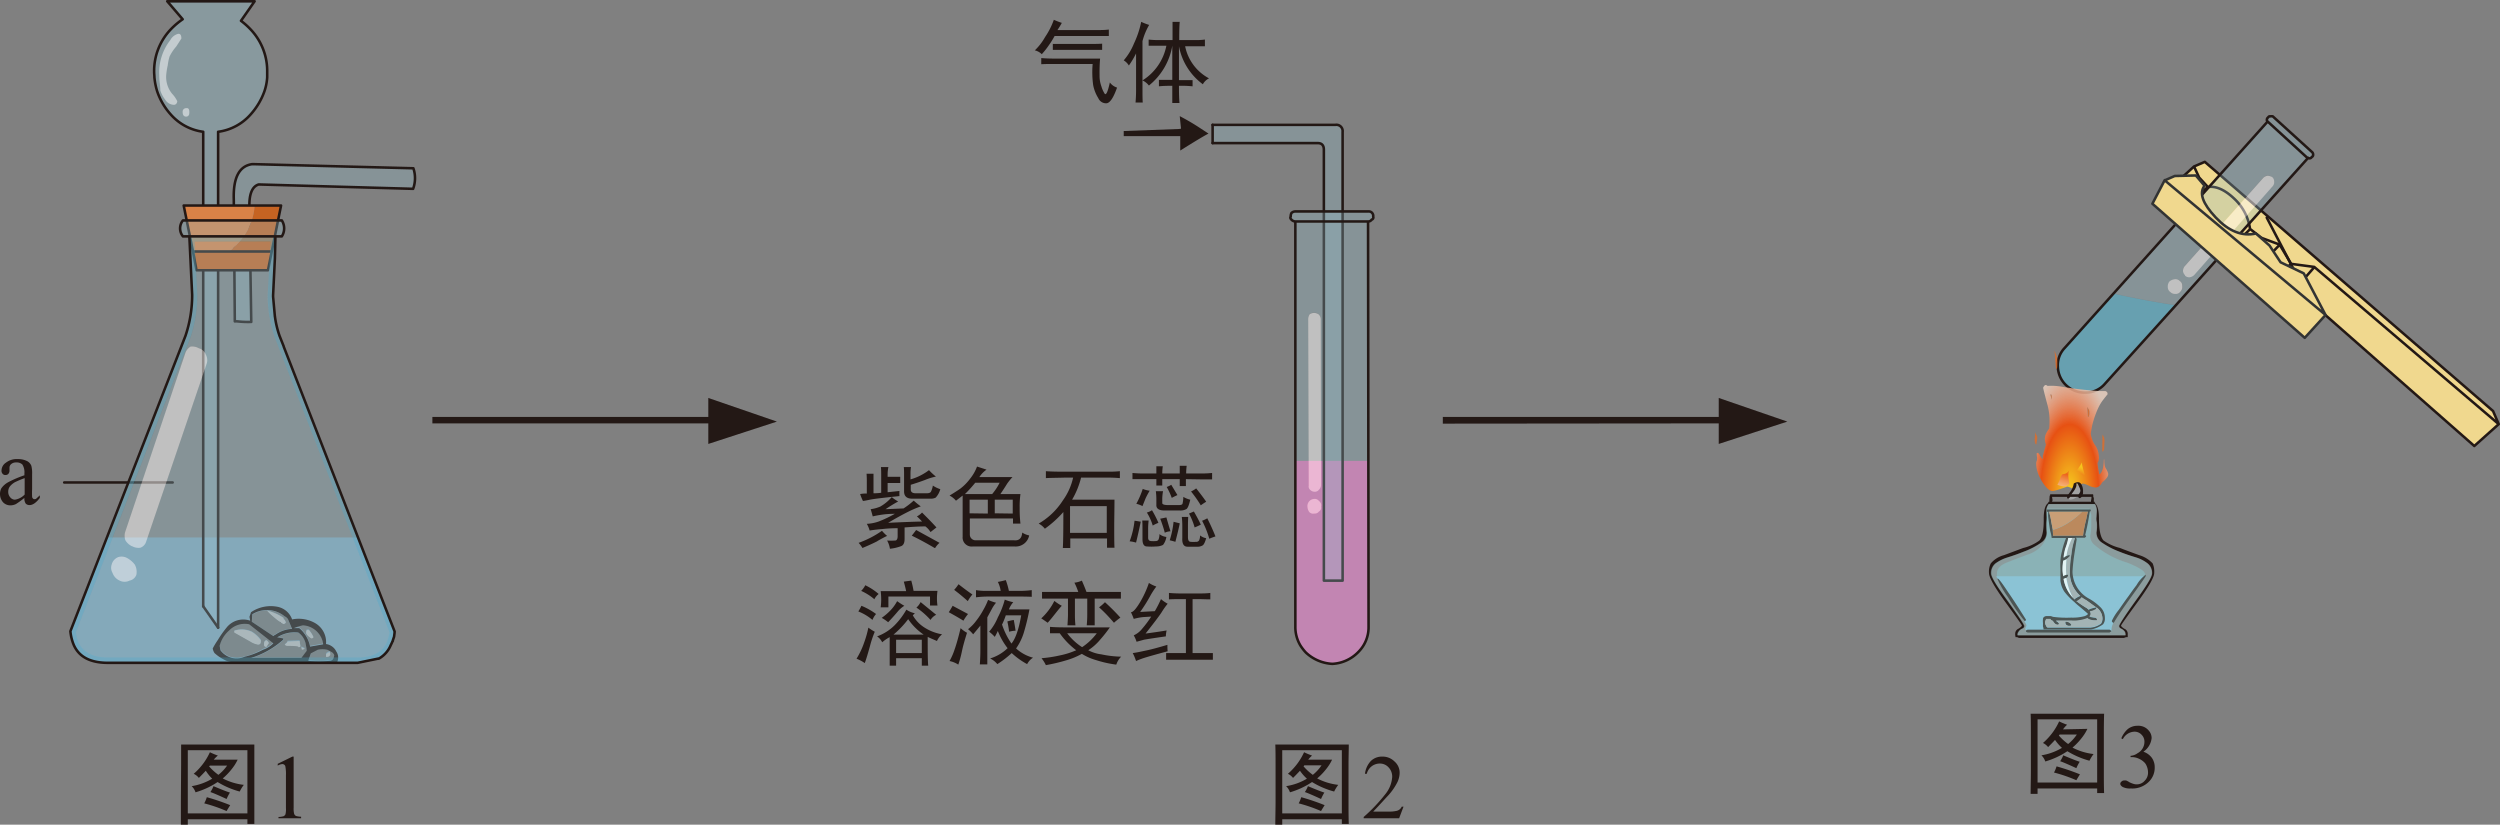 <svg xmlns="http://www.w3.org/2000/svg" xmlns:xlink="http://www.w3.org/1999/xlink" viewBox="0 0 486.55 160.5"><rect x="0" y="0" width="486.55" height="160.5" fill="#808080" stroke="none"/><defs><style>.cls-1{fill:#ed6a1d;fill-opacity:0.72;}.cls-1,.cls-10,.cls-11,.cls-12,.cls-13,.cls-14,.cls-15,.cls-16,.cls-17,.cls-18,.cls-19,.cls-2,.cls-20,.cls-21,.cls-22,.cls-23,.cls-24,.cls-25,.cls-26,.cls-3,.cls-4,.cls-6,.cls-7,.cls-9{fill-rule:evenodd;}.cls-2{fill:url(#radial-gradient);}.cls-3{fill:url(#linear-gradient);}.cls-4{fill:#231815;}.cls-24,.cls-26,.cls-5,.cls-8,.cls-9{fill:none;stroke-linecap:round;stroke-linejoin:round;stroke-width:0.5px;}.cls-24,.cls-5,.cls-8,.cls-9{stroke:#231815;}.cls-6{fill:#d66ca6;}.cls-21,.cls-7{fill:#93becc;}.cls-7{fill-opacity:0.3;}.cls-24,.cls-8{stroke-opacity:0.99;}.cls-10,.cls-18{fill:#fff;}.cls-10,.cls-12,.cls-20,.cls-25{fill-opacity:0.5;}.cls-11{fill:#f0d88e;}.cls-12{fill:#4ec0e0;}.cls-13{fill:#a2a2a2;}.cls-14{fill:#7ccad3;fill-opacity:0.43;}.cls-15{fill:#7fb9d2;}.cls-16{fill:#c66322;}.cls-17{fill:#d98247;}.cls-19{fill:#a2d7dd;fill-opacity:0.32;}.cls-20{fill:#7dbee4;}.cls-21{fill-opacity:0.4;}.cls-22{fill:#747474;}.cls-23{fill:#b4b4b4;}.cls-25{fill:#66b4ce;}.cls-26{stroke:#323333;}</style><radialGradient id="radial-gradient" cx="28.31" cy="67.7" r="41.32" gradientTransform="translate(0 -26.97) scale(1 1.4)" gradientUnits="userSpaceOnUse"><stop offset="0.06" stop-color="#f5c51d"/><stop offset="0.57" stop-color="#e75113"/><stop offset="1" stop-color="#fbdecc" stop-opacity="0.72"/></radialGradient><linearGradient id="linear-gradient" x1="31.13" y1="51.28" x2="28.02" y2="68.8" gradientUnits="userSpaceOnUse"><stop offset="0.15" stop-color="#f5c51d"/><stop offset="0.46" stop-color="#ec651a"/><stop offset="1" stop-color="#fbdecc" stop-opacity="0.72"/></linearGradient><symbol id="重复项目文件夹_iuuyretew3453_副本_FLM_FRAME_0" data-name="重复项目文件夹/iuuyretew3453 副本 FLM_FRAME_0" viewBox="0 0 59.61 66.55"><g id="图层_2-3" data-name="图层 2"><path class="cls-1" d="M17,7.2Q16.35.81,15.91.05L16,0a16.79,16.79,0,0,1,1.87,2.75,7.58,7.58,0,0,1,.5,3.1c0,1.63-.2,2.6-.6,2.9a2.82,2.82,0,0,1-.67-1A2.35,2.35,0,0,1,17,7.2Zm-4.3,13.68v-.2l.9.12a6.17,6.17,0,0,1,.25,1.8,2.36,2.36,0,0,1-.07.55C13.45,22.44,13.09,21.69,12.71,20.88Zm31.1,7a1.91,1.91,0,0,1,.5,1.5,2.38,2.38,0,0,1-.8,2h-.35q-.36-3.09-.6-4.8C42.87,26.93,43.29,27.34,43.81,27.85ZM55.46,40.2a3.46,3.46,0,0,1,1.1,2.55c0,.33-.11,1.85-.35,4.55h-.5c-.16,0-.25.18-.25.55-.4,0-.63-.15-.7-.35a18.08,18.08,0,0,1,0-1.9l.15-4.85a8.21,8.21,0,0,0,0-1ZM0,41.85c.22-1.56.34-2.68.38-3.37a3.79,3.79,0,0,0,1,1.47,1.93,1.93,0,0,1,.7,1.45s-.25,1.05-.75,3.05C.36,44.35-.09,43.48,0,41.85Z"/><path class="cls-2" d="M12.71,20.88c.38.81.74,1.56,1.08,2.27a2.36,2.36,0,0,0,.07-.55,6.17,6.17,0,0,0-.25-1.8l-.9-.12a.17.17,0,0,0-.1,0A1.6,1.6,0,0,1,12.71,20.88Zm-2.35-4.23.08,0a82.12,82.12,0,0,1,12.82.52q17.28,1.57,29.68,1.93l4,0a2.75,2.75,0,0,1,2,.8,1.63,1.63,0,0,1,.1.75c-.9.63-1.9,1.37-3,2.2A23.34,23.34,0,0,0,51,27.75a38.47,38.47,0,0,0-4.2,7.1,33.15,33.15,0,0,0-1.37,4.55A10.65,10.65,0,0,0,49,44.8a7.84,7.84,0,0,1,3.05,6.45,3.73,3.73,0,0,1-1.15,2,32.1,32.1,0,0,0,1.5,5.4q3.36-1.16,3.6-7a.57.57,0,0,0,.4-.2c0,2.13.37,3.53,1.1,4.2q2.1,1.95,2.1,3c0,1-1.63,2.23-4.9,3.8a7.43,7.43,0,0,1-5.05,2.45,24.48,24.48,0,0,1-5.95-.95A25,25,0,0,0,39.06,63a4.34,4.34,0,0,0-3,1.45c-1,.93-1.65,1.4-2,1.4a8.31,8.31,0,0,0-1.9-.4l-.65.15-.47,0a19,19,0,0,0-4.63-1.15q-9.9,2.1-12.1,2.1-3.49,0-8.2-4.35Q1.16,57.6,1.16,53.4a1.75,1.75,0,0,1,.4-1.1,2.47,2.47,0,0,0,.35-1.45,14.62,14.62,0,0,1-.35-2.25,3.77,3.77,0,0,0,1-.2c.3,0,1,.5,2,1.5a5.5,5.5,0,0,0,2.15,1.48A4.28,4.28,0,0,1,6.51,50c0-.13.85-2,2.53-5.48,0-.05,0-.11-.08-.17a7.47,7.47,0,0,1-.8-2.4q0-2.43,3.53-5A19.71,19.71,0,0,0,12,33.45a17.55,17.55,0,0,0-1.45-7.25q-3.2-7-3.75-8.65a3.31,3.31,0,0,1,1.7-1.3A3.25,3.25,0,0,1,10.36,16.65Zm33.45,11.2c-.52-.51-.94-.92-1.25-1.25q.24,1.71.6,4.8h.35a2.38,2.38,0,0,0,.8-2A1.91,1.91,0,0,0,43.81,27.85Z"/></g><g id="图层_3" data-name="图层 3"><path class="cls-3" d="M39.11,59.1a4.48,4.48,0,0,1-1.85-1A7.1,7.1,0,0,0,35,56.9h-.9c-.13-.07.17-.33.9-.8,1.77-1.47,2.74-2.47,2.9-3h.2a31.68,31.68,0,0,0,2.35,5.5A2.13,2.13,0,0,1,39.11,59.1ZM28,56.7a5.2,5.2,0,0,0-.78,2.4,12.07,12.07,0,0,0,.9,3.9c0,.13-.48.4-1.45.8a6.73,6.73,0,0,1-1.8.55,25,25,0,0,1-6.5-.8,14,14,0,0,0,2.35-3.15c.74-1.2,1.52-1.83,2.35-1.9a7.66,7.66,0,0,0,4.85-1.85Z"/></g></symbol></defs><title>资源 5</title><g id="图层_2" data-name="图层 2"><g id="图层_2-2" data-name="图层 2"><path class="cls-4" d="M232.5,7.8a13.35,13.35,0,0,0,2-.1V9c-.4,0-1.07,0-2,0h-1.85a9.11,9.11,0,0,0,4.65,6.25,2.73,2.73,0,0,0-1.2,1.15A11.9,11.9,0,0,1,229.45,9V15.6c1.33,0,2.22,0,2.65,0V16.8a21.14,21.14,0,0,0-2.65-.1c0,1,0,2.15.1,3.35h-1.4c0-1.27,0-2.38,0-3.35-.83,0-1.7,0-2.6.1V15.55c.9,0,1.77,0,2.6,0V8.9a12.61,12.61,0,0,1-4.55,7.75,3.33,3.33,0,0,0-1.25-1A10.3,10.3,0,0,0,227,8.9H225.5c-.73,0-1.38,0-1.95,0V7.7a16.23,16.23,0,0,0,1.95.1h2.7c0-1.67,0-2.85,0-3.55h1.4c-.07.63-.1,1.82-.1,3.55Zm-1.7,85.45c0,.3,0,.75,0,1.35H229.6V93.25h-3.4V94.5h-1.15c0-.37,0-.78,0-1.25h-2.55c-.67,0-1.37,0-2.1,0V92.05c.73.07,1.43.1,2.1.1h2.55c0-.33,0-.8,0-1.4h1.25a10.8,10.8,0,0,0-.1,1.4h3.4c0-.4,0-.9,0-1.5h1.35a13.2,13.2,0,0,0-.1,1.5h3a20.52,20.52,0,0,0,2.05-.1V93.3c-.7,0-1.38,0-2.05,0Zm2.9,5.1a24.12,24.12,0,0,0-1.9-2.7,5.2,5.2,0,0,0,1-.6c.9,1.13,1.55,2,1.95,2.6A9.56,9.56,0,0,0,233.7,98.35Zm-2.85.75a2.39,2.39,0,0,1-1.25.25h-3c-1,0-1.55-.35-1.55-1V97.05a12.86,12.86,0,0,0-.1-1.45h1.4a9.16,9.16,0,0,0-.15,1.4v.9c0,.27.4.4,1.2.4h2q.7,0,.75-.3a6.35,6.35,0,0,0,.15-1.3,4.64,4.64,0,0,0,1.35.55C231.4,98.35,231.12,99,230.85,99.1Zm1.5.45q.79,1.35,1.35,2.55a11.12,11.12,0,0,1-1.2.55,12.72,12.72,0,0,0-1.1-2.7Zm-1.15,2.85v2.15c0,.6.18.9.55.9a5.55,5.55,0,0,0,1,0,.64.64,0,0,0,.6-.25,2,2,0,0,0,.2-1,2.77,2.77,0,0,0,1.2.55c-.23.8-.47,1.27-.7,1.4a1.88,1.88,0,0,1-1.1.25H231.1c-.73,0-1.07-.6-1-1.7V102.4a15.51,15.51,0,0,0-.1-1.8h1.25C231.22,101.1,231.2,101.7,231.2,102.4Zm-1.9.85c-.17.7-.35,1.43-.55,2.2-.3-.1-.67-.2-1.1-.3a18.11,18.11,0,0,0,.75-3.6l1.2.3C229.57,102.05,229.47,102.52,229.3,103.25Zm5.65-2.4c.67,1.33,1.2,2.52,1.6,3.55a12.2,12.2,0,0,0-1.2.45,17.91,17.91,0,0,0-1.4-3.5A6.66,6.66,0,0,0,235,100.85ZM270.2,149.3a2.25,2.25,0,0,0-1.65-.7,2.63,2.63,0,0,0-1.55.5,2.69,2.69,0,0,0-1,1.5h-.35a4.39,4.39,0,0,1,1.15-2.5,3.07,3.07,0,0,1,2.2-.85,3.26,3.26,0,0,1,2.4.95,2.88,2.88,0,0,1,1,2.15,4.35,4.35,0,0,1-.4,1.8,11.44,11.44,0,0,1-2.1,2.95c-1.43,1.57-2.32,2.52-2.65,2.85h3.05a5.77,5.77,0,0,0,1.3-.1,1.58,1.58,0,0,0,.7-.25,1.44,1.44,0,0,0,.5-.6h.35l-.85,2.25h-6.9V159a32.61,32.61,0,0,0,4.3-4.55,5.9,5.9,0,0,0,1.25-3.25A2.6,2.6,0,0,0,270.2,149.3Zm-38.1-32.7v10.5h1.45c.8,0,1.63,0,2.5,0v1.3c-.87,0-1.7,0-2.5,0H229.3c-.67,0-1.45,0-2.35,0v-1.3c.9,0,1.72,0,2.45,0h1.4V116.6H230c-.87,0-1.7,0-2.5.05V115.4c.83.07,1.63.1,2.4.1h3.25c.77,0,1.57,0,2.4-.1v1.25c-.83,0-1.63-.05-2.4-.05Zm16.15,32.15c0-1.37,0-2.65-.05-3.85h14.3c0,1.17-.05,2.45-.05,3.85v7.4c0,1.43,0,2.83.05,4.2h-1.35v-.9h-11.6v1.05H248.2c0-1.43.05-2.92.05-4.45Zm6.35-.9h4.65a8.37,8.37,0,0,1-.9,1.5,12.83,12.83,0,0,1-2,2.15,11.75,11.75,0,0,0,4.1,1.25,8.08,8.08,0,0,0-.8,1.3,16.29,16.29,0,0,1-4.3-1.85,15.47,15.47,0,0,1-4.3,2,2.88,2.88,0,0,0-.75-1.2,11.28,11.28,0,0,0,4.05-1.45,8.69,8.69,0,0,1-1.35-1.55c-.43.47-.88.93-1.35,1.4a2.77,2.77,0,0,0-1-.8,12.56,12.56,0,0,0,2-2.2,12.23,12.23,0,0,0,1.15-2,14.19,14.19,0,0,0,1.55.65A5.26,5.26,0,0,0,254.6,147.85Zm-.9,1.3a10.35,10.35,0,0,0,1.8,1.65,8.29,8.29,0,0,0,1.7-1.85h-3.35Zm3.4,6.35q-2.36-1.09-3.15-1.35a5.65,5.65,0,0,0,.6-1.15c1.57.67,2.63,1.08,3.2,1.25A9.09,9.09,0,0,0,257.1,155.5Zm-7.55-9.5v12.3h11.6V146Zm7.55,11.85a29.12,29.12,0,0,0-4.35-1.5,6.44,6.44,0,0,0,.5-1.2,43.85,43.85,0,0,1,4.55,1.55C257.57,157.07,257.33,157.45,257.1,157.85Zm152.35-15.1v7.4c0,1.43,0,2.83.05,4.2h-1.35v-.9h-11.6v1.05H395.2c0-1.43.05-2.92.05-4.45v-7.3c0-1.37,0-2.65-.05-3.85h14.3C409.47,140.07,409.45,141.35,409.45,142.75Zm-3.2-.9a8.37,8.37,0,0,1-.9,1.5,12.83,12.83,0,0,1-2,2.15,11.75,11.75,0,0,0,4.1,1.25,8.08,8.08,0,0,0-.8,1.3,16.29,16.29,0,0,1-4.3-1.85,15.47,15.47,0,0,1-4.3,2,2.88,2.88,0,0,0-.75-1.2,11.28,11.28,0,0,0,4-1.45,8.69,8.69,0,0,1-1.35-1.55c-.43.47-.88.93-1.35,1.4a2.77,2.77,0,0,0-1-.8,12.56,12.56,0,0,0,2-2.2,12.23,12.23,0,0,0,1.15-2,14.19,14.19,0,0,0,1.55.65,5.26,5.26,0,0,0-.8.9Zm-5.55,1.3a10.35,10.35,0,0,0,1.8,1.65,8.29,8.29,0,0,0,1.7-1.85h-3.35Zm-.45,6a43.85,43.85,0,0,1,4.55,1.55c-.23.37-.47.75-.7,1.15a29.12,29.12,0,0,0-4.35-1.5A6.44,6.44,0,0,0,400.25,149.15Zm1.3-2.15c1.57.67,2.63,1.08,3.2,1.25a9.09,9.09,0,0,0-.65,1.25q-2.36-1.09-3.15-1.35A5.65,5.65,0,0,0,401.55,147Zm-5-7v12.3h11.6V140Zm17.55,1.9a3,3,0,0,1,1.95-.65,2.59,2.59,0,0,1,2.15.95,2.17,2.17,0,0,1,.55,1.45,3.65,3.65,0,0,1-1.6,2.65,3.36,3.36,0,0,1,1.65,1.2,3.15,3.15,0,0,1,.55,1.85,3.79,3.79,0,0,1-1,2.65,4.54,4.54,0,0,1-3.65,1.45,3.06,3.06,0,0,1-1.6-.3q-.45-.3-.45-.6a.55.55,0,0,1,.25-.45.62.62,0,0,1,.45-.2,2,2,0,0,1,.45,0,4.11,4.11,0,0,1,.65.35,5,5,0,0,0,.75.3,2,2,0,0,0,.65.1,2,2,0,0,0,1.55-.7,2.19,2.19,0,0,0,.65-1.6,3.16,3.16,0,0,0-.3-1.35,1.88,1.88,0,0,0-.5-.7,3.53,3.53,0,0,0-1-.65,3.16,3.16,0,0,0-1.35-.3h-.25v-.25a2.63,2.63,0,0,0,1.35-.5,2.52,2.52,0,0,0,1.35-2.2,1.88,1.88,0,0,0-.6-1.45,1.83,1.83,0,0,0-1.35-.55,2.61,2.61,0,0,0-2.25,1.45l-.3-.15A4.82,4.82,0,0,1,414.1,141.9ZM205.8,5.85h7.65c.83,0,1.62,0,2.35-.1V7c-.73,0-1.52,0-2.35,0h-8.2A15.67,15.67,0,0,1,204.2,8.7a15.53,15.53,0,0,1-1.45,1.85,2.82,2.82,0,0,0-1.35-.75,11.27,11.27,0,0,0,2-2.6,14.89,14.89,0,0,0,1.7-3.35,13.8,13.8,0,0,0,1.55.6C206.43,4.88,206.13,5.35,205.8,5.85Zm17.85-1A12.52,12.52,0,0,0,222.35,8v8.85c0,1.43,0,2.47.05,3.1H221a29.87,29.87,0,0,0,.1-3V10.4a16.33,16.33,0,0,1-1.4,2.35,2.9,2.9,0,0,0-1-1,11.82,11.82,0,0,0,2-3.3,18.16,18.16,0,0,0,1.4-4.2A12.06,12.06,0,0,0,223.65,4.85ZM214.5,9.7c-.77,0-1.52,0-2.25,0h-5.1c-.73,0-1.48,0-2.25,0V8.55q1.15,0,2.25,0h5.1c.73,0,1.48,0,2.25-.05Zm2.9,7.35c-.67,1.9-1.32,2.92-2,3.05a1.65,1.65,0,0,1-1.65-1,7.43,7.43,0,0,1-1-2.55,18.84,18.84,0,0,1-.1-4.1h-7.65c-.73,0-1.52,0-2.35.05V11.3c.83.07,1.62.1,2.35.1h9.1a32.32,32.32,0,0,0-.1,3.3,5.85,5.85,0,0,0,.35,2.1,5.55,5.55,0,0,0,.65,1.45c.27.33.6-.4,1-2.2A2.8,2.8,0,0,0,217.4,17.05ZM180.05,93.4c-.8.3-1.73.62-2.8.95v.9c0,.5.32.75.95.75h2.15c.47,0,.75-.12.85-.35a4,4,0,0,0,.35-1.15,5.41,5.41,0,0,0,1.45.7,3.85,3.85,0,0,1-.9,1.65,2,2,0,0,1-1,.2h-3.6c-1,0-1.55-.47-1.55-1.4V92.2c0-.33,0-.77-.05-1.3h1.4a7.25,7.25,0,0,0-.1,1.15V93.3a10.81,10.81,0,0,0,3.6-1.8,11.24,11.24,0,0,0,1.35,1.25A11.83,11.83,0,0,0,180.05,93.4ZM170,92.2c0,.6,0,1.08,0,1.45V96c.33,0,.83,0,1.5-.1V92.4c0-.4,0-.9-.05-1.5h1.45a7,7,0,0,0-.15,1.35v.55c.73,0,1.55,0,2.45,0V94c-.9,0-1.72,0-2.45,0v1.8l2.3-.25a10,10,0,0,0,0,1c-3.23.33-5.15.57-5.75.7s-1.05.22-1.35.25a9.14,9.14,0,0,1-.55-1.35,6.59,6.59,0,0,1,1.3-.1V93.7c0-.3,0-.8-.05-1.5Zm7.85,5.25a16,16,0,0,0,1.35,1.1,21.7,21.7,0,0,0-2.55,1.1c-1.13.57-2.4,1.27-3.8,2.1,2.8-.13,5-.22,6.6-.25a11.67,11.67,0,0,0-1-1,3.45,3.45,0,0,0,1-.75c1,1,1.93,1.93,2.8,2.9l-1.15.9a4,4,0,0,0-1-1.1c-1.33,0-2.68.1-4.05.2v2.25c0,.77-.23,1.23-.7,1.4a8.76,8.76,0,0,1-2.15.5,4.73,4.73,0,0,0-.55-1.6,12.93,12.93,0,0,0,1.55,0c.33,0,.5-.32.5-.85v-1.55q-1.5,0-2.85.15c-.9.07-1.77.17-2.6.3a5.59,5.59,0,0,0-.55-1.3,8.27,8.27,0,0,0,2.3-.45,22.75,22.75,0,0,0,3.15-1.5,19.13,19.13,0,0,0-2,.1,22,22,0,0,0-2.3.4c-.13-.5-.27-1-.4-1.4a7.22,7.22,0,0,0,1.85-.5,8.63,8.63,0,0,0,2.25-1.85,9,9,0,0,0,1.25.85,27.44,27.44,0,0,0-2.45,1.5l3.5-.15A14.79,14.79,0,0,0,177.8,97.45Zm-7.05,7.85c-.77.4-1.75.85-2.95,1.35a6,6,0,0,0-.75-1,18.79,18.79,0,0,0,4.55-2.35,7.25,7.25,0,0,0,1,1C172.13,104.53,171.52,104.87,170.75,105.3ZM186.9,95.1a10,10,0,0,0,1.95-2,8.33,8.33,0,0,0,1.3-2.3l1.85.6a5.2,5.2,0,0,0-1.4,1.45h6.45A11.53,11.53,0,0,0,196,94.15c-.43.7-.87,1.37-1.3,2h3.9a17.7,17.7,0,0,0-.15,2.75,23.31,23.31,0,0,0,.15,3h-1.45v-1h-8.4v3.15a1.11,1.11,0,0,0,1.1,1.1h7.5c1,.1,1.5-.4,1.6-1.5a3.67,3.67,0,0,0,1.35.55,2.67,2.67,0,0,1-2.9,2.15h-8.05a1.75,1.75,0,0,1-2-1.9v-8l-1.3,1a3.87,3.87,0,0,0-1.25-1C185.53,96,186.23,95.57,186.9,95.1Zm-5,11.55c-1.53-.9-3-1.7-4.45-2.4.27-.33.55-.7.85-1.1l4.55,2.5A3.94,3.94,0,0,0,182,106.65Zm21.65-13.6V91.7c.8.07,2.05.1,3.75.1h8.4c.53,0,1.28,0,2.25-.1v1.35c-.87-.07-1.62-.1-2.25-.1H210.4a16.14,16.14,0,0,1-1.75,4.3h8.25c0,1.93-.05,3.72-.05,5.35s0,2.92.05,4h-1.45V104.8H208.3v1.85h-1.45q.1-1.55.1-7a21.14,21.14,0,0,1-3.6,3.25,3.88,3.88,0,0,0-1.2-1,13.82,13.82,0,0,0,4.7-4.5,12,12,0,0,0,2-4.45H207.3C205.63,93,204.4,93,203.6,93.05Zm-13.75.9a25,25,0,0,1-2,2.2h5.3a11.17,11.17,0,0,0,1.45-2.2Zm7.3,6V97.25H193.6V99.9Zm-4.85,0V97.25h-3.55V99.9Zm16-1.45v5.2h7.15v-5.2Zm18.75-3.7a4.67,4.67,0,0,0,.95-.45l1.2,2c-.43.2-.8.38-1.1.55A13.47,13.47,0,0,0,227.05,94.75Zm-4.65,3.7a4.79,4.79,0,0,0-1.2-.45,16.88,16.88,0,0,0,1.25-2.9,5.18,5.18,0,0,0,1.35.35c-.37.63-.63,1.13-.8,1.5Zm0,4.5c0-.7,0-1.27-.05-1.7h1.25a13.85,13.85,0,0,0-.1,1.7v1.65c0,.4.18.62.55.65a5,5,0,0,0,.95,0,.6.6,0,0,0,.5-.25,2.51,2.51,0,0,0,.2-1.1,2.64,2.64,0,0,0,1.35.55,3.3,3.3,0,0,1-.65,1.55,2.92,2.92,0,0,1-1.35.3,10.83,10.83,0,0,1-1.8,0c-.57,0-.85-.5-.85-1.4Zm-.35-1.4c-.33,1.6-.63,2.93-.9,4a6.89,6.89,0,0,0-1.25-.25,16,16,0,0,0,.95-4C221.15,101.38,221.55,101.45,222.05,101.55Zm4.7,2.1a25.44,25.44,0,0,0-.9-2.75c.37-.07.77-.15,1.2-.25.27.93.53,1.83.8,2.7A2.85,2.85,0,0,0,226.75,103.65Zm-2.35-1.4a10.15,10.15,0,0,0-1.15-2.55,3.36,3.36,0,0,0,1-.45,19.69,19.69,0,0,1,1.25,2.45A8.68,8.68,0,0,0,224.4,102.25ZM.3,91.5a1.83,1.83,0,0,1,.85-1.45,3.37,3.37,0,0,1,2.3-.7,3.86,3.86,0,0,1,1.85.4,1.76,1.76,0,0,1,.8.9,5.74,5.74,0,0,1,.15,1.65v2.9a13.69,13.69,0,0,0,0,1.5.51.51,0,0,0,.2.35.28.28,0,0,0,.2.1A1,1,0,0,0,7,97.1l.75-.7v.5c-.7.93-1.37,1.4-2,1.4A1,1,0,0,1,5,98a1.76,1.76,0,0,1-.25-1.1A16.74,16.74,0,0,1,3.1,98.1a2.37,2.37,0,0,1-1.1.25A1.91,1.91,0,0,1,.55,97.7a2.49,2.49,0,0,1-.3-2.65,3.85,3.85,0,0,1,1.35-1.2A20.62,20.62,0,0,1,4.75,92.5v-.35a2.85,2.85,0,0,0-.4-1.75A1.62,1.62,0,0,0,3.15,90a1.41,1.41,0,0,0-.95.3.9.9,0,0,0-.35.7l0,.55a.94.94,0,0,1-.25.7.76.76,0,0,1-.55.2.66.66,0,0,1-.55-.25A.87.87,0,0,1,.3,91.5Zm2.6,2.35a3.49,3.49,0,0,0-1,.85,1.76,1.76,0,0,0-.3,1A1.59,1.59,0,0,0,2,96.8a1.2,1.2,0,0,0,.9.45,3.37,3.37,0,0,0,1.9-1V93.05A19.16,19.16,0,0,0,2.9,93.85Zm32.35,54.9c0-1.37,0-2.65,0-3.85H49.5c0,1.17,0,2.45,0,3.85v7.4c0,1.43,0,2.83,0,4.2H48.15v-.9H36.55v1.05H35.2c0-1.43,0-2.92,0-4.45Zm6.35-.9h4.65a8.37,8.37,0,0,1-.9,1.5,12.83,12.83,0,0,1-2,2.15,11.75,11.75,0,0,0,4.1,1.25,8.08,8.08,0,0,0-.8,1.3,16.29,16.29,0,0,1-4.3-1.85,15.47,15.47,0,0,1-4.3,2,2.88,2.88,0,0,0-.75-1.2,11.28,11.28,0,0,0,4-1.45A8.69,8.69,0,0,1,40.05,150c-.43.47-.88.93-1.35,1.4a2.77,2.77,0,0,0-1-.8,12.56,12.56,0,0,0,2-2.2,12.23,12.23,0,0,0,1.15-2,14.19,14.19,0,0,0,1.55.65A5.26,5.26,0,0,0,41.6,147.85Zm-.9,1.3a10.35,10.35,0,0,0,1.8,1.65A8.29,8.29,0,0,0,44.2,149H40.85Zm3.4,6.35q-2.35-1.09-3.15-1.35a5.65,5.65,0,0,0,.6-1.15c1.57.67,2.63,1.08,3.2,1.25A9.09,9.09,0,0,0,44.1,155.5Zm9.95-6.85,2.85-1.4h.25v9.95a4.14,4.14,0,0,0,.1,1.2.8.8,0,0,0,.35.4,3.91,3.91,0,0,0,1,.15v.3h-4.4V159a3.91,3.91,0,0,0,1-.15.9.9,0,0,0,.35-.35,4.06,4.06,0,0,0,.1-1.25v-6.35a7.72,7.72,0,0,0-.1-1.65.56.56,0,0,0-.2-.4.66.66,0,0,0-.4-.15,2.3,2.3,0,0,0-.9.3ZM36.55,146v12.3h11.6V146Zm7.55,11.85a29.12,29.12,0,0,0-4.35-1.5,6.44,6.44,0,0,0,.5-1.2,43.85,43.85,0,0,1,4.55,1.55C44.57,157.07,44.33,157.45,44.1,157.85ZM227.25,117.5a14.82,14.82,0,0,0-1.2,1.7c-.53.8-1.57,2.17-3.1,4.1,1.33-.17,2.7-.37,4.1-.6a5.19,5.19,0,0,0-.15,1.15c-2.3.33-3.72.55-4.25.65l-1.45.4a6.46,6.46,0,0,0-.55-1.25,4.38,4.38,0,0,0,1.65-1.3,20.18,20.18,0,0,0,1.75-2.35l-1.6.1a11.44,11.44,0,0,0-1.8.35,12.1,12.1,0,0,0-.55-1.3c.43,0,1-.67,1.75-1.9a19.39,19.39,0,0,0,1.75-3.8,6.31,6.31,0,0,0,1.45.7,14.24,14.24,0,0,0-1.2,1.85,31,31,0,0,1-1.95,3.1q1.69-.1,2.85-.15a23,23,0,0,0,1.2-2.35A7.89,7.89,0,0,0,227.25,117.5Zm-15.8-2.3h3.1c1.33,0,2.53,0,3.6,0v1.3c-1.1,0-2.25,0-3.45,0h-1.65v3c0,.73,0,1.47,0,2.2h-1.55c.07-.73.1-1.47.1-2.2v-3H209.2v3c0,.5,0,1.23.1,2.2h-1.55c.07-1,.1-1.7.1-2.2v-3H206.3c-1.33,0-2.5,0-3.5,0v-1.3c1,0,2.13,0,3.5,0h3.55a12.15,12.15,0,0,0-.75-1.8,4.54,4.54,0,0,0,1.45-.4C210.85,113.67,211.15,114.4,211.45,115.2Zm3.6,2c1,.9,2,1.9,3,3a15.17,15.17,0,0,0-1.25,1c-.8-.93-1.77-2-2.9-3C214.35,117.87,214.72,117.53,215.05,117.2Zm-.9,7.25a10.39,10.39,0,0,1-2.35,2.1,7.19,7.19,0,0,0,2.55.8,20.08,20.08,0,0,0,3.85.45,3.93,3.93,0,0,0-.95,1.55,22,22,0,0,1-4-.9,10.52,10.52,0,0,1-2.7-1.2,14.27,14.27,0,0,1-3,1.25,35.25,35.25,0,0,1-4,.95,6.92,6.92,0,0,0-.85-1.35,25,25,0,0,0,3.6-.55,15.25,15.25,0,0,0,3.15-1,15.1,15.1,0,0,1-3.2-3.3c-.6,0-1.23,0-1.9,0v-1.25c.83.07,1.83.1,3,.1H216A26.6,26.6,0,0,1,214.15,124.45Zm-.7-1.2H207.7a11.06,11.06,0,0,0,2.9,2.7A11.42,11.42,0,0,0,213.45,123.25Zm9.6,3.35c1-.2,2.35-.57,4.15-1.1,0,.4,0,.82.05,1.25-2.5.67-4,1.1-4.6,1.3a14.94,14.94,0,0,0-1.55.6,10.06,10.06,0,0,0-.65-1.55C221.25,127,222.12,126.8,223.05,126.6ZM198.5,116.1h-6.2a18.9,18.9,0,0,0-2.35.15v-1.4a11.52,11.52,0,0,0,1.9.15h2.9a5.36,5.36,0,0,0-.55-1.75c.57-.1,1.08-.22,1.55-.35a14.09,14.09,0,0,1,.6,2.1h2.15a19.37,19.37,0,0,0,2.3-.15v1.3C200.17,116.12,199.4,116.1,198.5,116.1Zm8.15,1.8c-.23.23-.6.67-1.1,1.3s-1.05,1.35-1.65,2c-.47-.33-.88-.62-1.25-.85a11.67,11.67,0,0,0,2.55-3.4A9.37,9.37,0,0,0,206.65,117.9Zm-14.35-1.15a8.66,8.66,0,0,0,1.55.55,7,7,0,0,0-.7,1c-.27.5-.6,1.12-1,1.85v6.7c0,.67,0,1.48,0,2.45h-1.45c.07-1.13.1-2,.1-2.65v-4.9c-.4.5-.87,1.07-1.4,1.7a7.33,7.33,0,0,0-1-1,8.13,8.13,0,0,0,1.6-1.65,14.51,14.51,0,0,0,1.4-2.15A12.17,12.17,0,0,0,192.3,116.75Zm-4,.2c-.8-.73-1.67-1.45-2.6-2.15a8.15,8.15,0,0,0,.85-1.1c.8.63,1.7,1.32,2.7,2A7.08,7.08,0,0,0,188.35,117Zm8,1.65h4.05a41.87,41.87,0,0,1-1,4.2,10.91,10.91,0,0,1-1.6,3.4,7.84,7.84,0,0,0,3.3,1.8,3.24,3.24,0,0,0-1.15,1.25,14.54,14.54,0,0,1-3-2.15,18.84,18.84,0,0,1-2.8,2.15,4.1,4.1,0,0,0-1.4-1.1,8.43,8.43,0,0,0,3.4-2,13.18,13.18,0,0,1-1.9-3.35,12.15,12.15,0,0,1-.6,1.15,6.41,6.41,0,0,0-1.1-1,10.21,10.21,0,0,0,1.7-2.8,16.31,16.31,0,0,0,1.35-3.45,8.73,8.73,0,0,0,1.65.5A4.67,4.67,0,0,0,196.35,118.6Zm-1.3,2.9a14.57,14.57,0,0,0,1.85,3.75q1.2-1.45,1.9-5.5h-3C195.53,120.42,195.28,121,195.05,121.5Zm2.3-.85c.13.67.25,1.37.35,2.1a5,5,0,0,0-1.25.2c-.1-.77-.22-1.45-.35-2A8.57,8.57,0,0,1,197.35,120.65ZM181,116.1h-8.1v2.1H171.4a12.66,12.66,0,0,0,.1-1.55,13.83,13.83,0,0,0-.1-1.6h4.95c-.07-.4-.22-1-.45-1.85.43-.07.92-.13,1.45-.2a19.4,19.4,0,0,1,.45,2h4.65a11.16,11.16,0,0,0-.1,1.45,9.42,9.42,0,0,0,.1,1.4H181Zm-1.8,1.1,3,2.45a2.7,2.7,0,0,0-1.1,1,14.93,14.93,0,0,0-2.75-2.4A3.19,3.19,0,0,0,179.15,117.2Zm-9-.55a10.59,10.59,0,0,0-2.6-1.65,4.28,4.28,0,0,0,.8-1.1,11.59,11.59,0,0,1,2.6,1.7A3.19,3.19,0,0,0,170.15,116.65ZM176,117.9a5.54,5.54,0,0,0-1.35,1.2c-.53.63-1.13,1.3-1.8,2a7.67,7.67,0,0,0-1.25-.85,12.31,12.31,0,0,0,1.65-1.4A8.29,8.29,0,0,0,174.6,117,15.89,15.89,0,0,0,176,117.9Zm-2.1,5.6h5.85a11.32,11.32,0,0,1-3-3A18.11,18.11,0,0,1,173.9,123.5Zm-4.9-1.35a9.79,9.79,0,0,0,1.25.8,19.94,19.94,0,0,0-.95,2.85c-.4,1.43-.72,2.52-1,3.25a7.31,7.31,0,0,0-1.6-.85,15.61,15.61,0,0,0,1.5-3.2A19.16,19.16,0,0,0,169,122.15Zm.8-1.5a9.79,9.79,0,0,0-2.75-1.65,9.94,9.94,0,0,0,.6-1.1,12.85,12.85,0,0,1,2.85,1.6A3.74,3.74,0,0,0,169.8,120.65Zm.9,3.2a9.31,9.31,0,0,0,3.45-2.2,14.53,14.53,0,0,0,2.25-3,4.53,4.53,0,0,0,1.65.7l-.4.4a6.64,6.64,0,0,0,2.3,2.4,9.19,9.19,0,0,0,3.4,1.3,3.53,3.53,0,0,0-1,1.3c-.87-.37-1.47-.63-1.8-.8,0,2.7,0,4.57.1,5.6H179.4V128.1h-5v1.45h-1.25c0-1,0-2.88,0-5.55a7.28,7.28,0,0,0-1.45,1A3.16,3.16,0,0,0,170.7,123.85Zm3.7,3.25h5v-2.6h-5Zm10.25-7.95c.3-.47.55-.88.75-1.25l3,1.6a9.13,9.13,0,0,0-.9,1.3Q186.3,120.05,184.65,119.15Zm1.15,7.2c.33-.93.72-2.3,1.15-4.1a6.05,6.05,0,0,0,1.25.9c-.43,1.37-.78,2.58-1,3.65s-.5,2-.7,2.55a4.85,4.85,0,0,0-1.7-.7A12.23,12.23,0,0,0,185.8,126.35Z"/><line class="cls-5" x1="33.6" y1="93.9" x2="12.5" y2="93.9"/><path class="cls-6" d="M266.35,89.7V122a6.79,6.79,0,0,1-2.05,5,7.41,7.41,0,0,1-5,2.25,7.93,7.93,0,0,1-5.1-2.2,7.78,7.78,0,0,1-1.1-1.35,7.31,7.31,0,0,1-.95-3.7V89.7Z"/><path class="cls-7" d="M236,27.85V24.3h23.9a1.22,1.22,0,0,1,1.4,1.35V113h-3.65V29.15c0-.87-.4-1.3-1.2-1.3Z"/><line class="cls-8" x1="236" y1="24.3" x2="236" y2="27.85"/><path class="cls-9" d="M236,27.85h20.45c.8,0,1.2.43,1.2,1.3V113h3.65V25.65a1.22,1.22,0,0,0-1.4-1.35H236"/><path class="cls-7" d="M252.05,43.1h14.2l.1,78.85a6.79,6.79,0,0,1-2.05,5,7.53,7.53,0,0,1-5,2.25,8.12,8.12,0,0,1-5.15-2.2,9.57,9.57,0,0,1-1.05-1.35,7,7,0,0,1-1-3.7l0-78.85a1,1,0,0,1-.7-.3c-.27-.23-.33-.45-.2-.65a1.37,1.37,0,0,1,.15-.7,1.12,1.12,0,0,1,.75-.3h14.2a.87.87,0,0,1,.95,1,.45.45,0,0,1-.3.6.77.77,0,0,1-.65.35Zm2.55,19,.1,32.35a.88.88,0,0,0,.3.85,1.24,1.24,0,0,0,.8.35,1,1,0,0,0,.9-.4,1.31,1.31,0,0,0,.4-.8l-.05-32.35a1.29,1.29,0,0,0-.4-.95,1.61,1.61,0,0,0-.9-.3,1.71,1.71,0,0,0-.85.25A1.76,1.76,0,0,0,254.6,62.15Zm.2,37.5a1.07,1.07,0,0,0,1,.35,1,1,0,0,0,.9-.4.84.84,0,0,0,.4-.95,1,1,0,0,0-.4-1.1,1,1,0,0,0-.9-.4,1.38,1.38,0,0,0-1,.45,1.43,1.43,0,0,0-.35,1.1A2,2,0,0,0,254.8,99.65Z"/><path class="cls-10" d="M254.8,99.65a2,2,0,0,1-.35-1,1.43,1.43,0,0,1,.35-1.1,1.38,1.38,0,0,1,1-.45,1,1,0,0,1,.9.4,1,1,0,0,1,.4,1.1.84.84,0,0,1-.4.95,1,1,0,0,1-.9.4A1.07,1.07,0,0,1,254.8,99.65Zm-.2-37.5a1.76,1.76,0,0,1,.3-1,1.71,1.71,0,0,1,.85-.25,1.61,1.61,0,0,1,.9.3,1.29,1.29,0,0,1,.4.95l.05,32.35a1.31,1.31,0,0,1-.4.8,1,1,0,0,1-.9.4,1.24,1.24,0,0,1-.8-.35.88.88,0,0,1-.3-.85Z"/><path class="cls-9" d="M266.25,43.1l.1,78.85a6.79,6.79,0,0,1-2.05,5,7.53,7.53,0,0,1-5,2.25,8.12,8.12,0,0,1-5.15-2.2,9.57,9.57,0,0,1-1.05-1.35,7,7,0,0,1-1-3.7l0-78.85a1,1,0,0,1-.7-.3c-.27-.23-.33-.45-.2-.65a1.37,1.37,0,0,1,.15-.7,1.12,1.12,0,0,1,.75-.3h14.2a.87.87,0,0,1,.95,1,.45.45,0,0,1-.3.6A.77.77,0,0,1,266.25,43.1Zm-14.2,0h14.2"/><path class="cls-4" d="M233.75,25.05l1.45.95q-1.2.6-5.5,3.3V26.5h-11v-1l10.8-.4a2.55,2.55,0,0,1,.35-.05l-.25-2.45A44.54,44.54,0,0,1,233.75,25.05Z"/><path class="cls-11" d="M427,32.4l1,2.15,1.7,1.85c1.53-.23,3.2.48,5,2.15a10,10,0,0,1,3.2,6l2.25,1.75,3.5,1.3,2.25,3.75,4.5.6,35.9,30.6L450.4,52l-4.5-.6-2.25-3.75-3.5-1.3-2.25-1.75a10,10,0,0,0-3.2-6c-1.8-1.67-3.47-2.38-5-2.15L428,34.55l-1-2.15,2.1-.9L485.2,80l1.1,2.6-4.75,4.25-34.8-30.6L450.4,52l-3.65,4.25L441,56l4.9-4.65L441,56l-1.7-3.85,4.35-4.55-4.35,4.55L436,51.05l4.2-4.75L436,51.05l-2.5-2,4.45-4.5-4.45,4.5c-.5-3.13-1.27-5.32-2.3-6.55s-3-2.2-5.65-2.8l4.2-3.3-4.2,3.3-1.85-2V35.45Z"/><path class="cls-9" d="M427,32.4l1,2.15,1.7,1.85c1.53-.23,3.2.48,5,2.15a10,10,0,0,1,3.2,6l2.25,1.75,3.5,1.3,2.25,3.75,4.5.6,35.9,30.6L485.2,80,429.1,31.5l-2.1.9-3.35,3.05V37.7l1.85,2,4.2-3.3M436,51.05l4.2-4.75M436,51.05l3.35,1.1,4.35-4.55m-4.35,4.55L441,56l4.9-4.65m-12.45-2.3,2.5,2m10.8,5.15L450.4,52m-16.95-2.9,4.45-4.5M425.5,39.7q4,.9,5.65,2.8c1,1.23,1.8,3.42,2.3,6.55M441,56l5.75.2,34.8,30.6,4.75-4.25"/><path class="cls-7" d="M423.47,59.4l-1.87-.3q-6-1-10.27-2l30-33.48a.39.39,0,0,1-.15-.35.55.55,0,0,1,.25-.45c.1-.17.22-.23.35-.2a1.6,1.6,0,0,1,.55,0l7.7,7a.7.7,0,0,1,.15.5.44.44,0,0,1-.25.4c-.13.17-.25.25-.35.25a.52.52,0,0,1-.4-.05Zm17.88-35.75,7.7,7.05h0Zm.85,10.8a2.38,2.38,0,0,0-.85-.3,1.49,1.49,0,0,0-.9.45l-15.3,17.2a1.61,1.61,0,0,0-.3.9v0a1.32,1.32,0,0,0,.4.8v.1a1.16,1.16,0,0,0,.95.3,1.5,1.5,0,0,0,.9-.5l15.2-17.2a1.18,1.18,0,0,0,.3-.9A1.12,1.12,0,0,0,442.2,34.45Zm-19.8,22.4a1.22,1.22,0,0,0,1,.35,1.05,1.05,0,0,0,1-.45,1.21,1.21,0,0,0,.35-1.1,1,1,0,0,0-.45-.95,1.14,1.14,0,0,0-1.05-.35,1.86,1.86,0,0,0-1,.45,1.57,1.57,0,0,0-.3,1.05A1.16,1.16,0,0,0,422.4,56.85Z"/><path class="cls-10" d="M442.2,34.45a1.12,1.12,0,0,1,.4.9,1.18,1.18,0,0,1-.3.9l-15.2,17.2a1.5,1.5,0,0,1-.9.5,1.16,1.16,0,0,1-.95-.3v-.1a1.32,1.32,0,0,1-.4-.8v0a1.61,1.61,0,0,1,.3-.9l15.3-17.2a1.49,1.49,0,0,1,.9-.45A2.38,2.38,0,0,1,442.2,34.45Zm-19.8,22.4a1.16,1.16,0,0,1-.5-1,1.57,1.57,0,0,1,.3-1.05,1.86,1.86,0,0,1,1-.45,1.14,1.14,0,0,1,1.05.35,1,1,0,0,1,.45.95,1.21,1.21,0,0,1-.35,1.1,1.05,1.05,0,0,1-1,.45A1.22,1.22,0,0,1,422.4,56.85Z"/><path class="cls-12" d="M411.33,57.13q4.28,1,10.27,2l1.87.3L409.7,74.65a4.86,4.86,0,0,1-3.65,1.75,5.23,5.23,0,0,1-3.75-1.25,5.14,5.14,0,0,1-1.8-3.75,4.81,4.81,0,0,1,1.3-3.65Z"/><path class="cls-9" d="M411.33,57.13l30-33.48a.39.39,0,0,1-.15-.35.55.55,0,0,1,.25-.45c.1-.17.22-.23.35-.2a1.6,1.6,0,0,1,.55,0l7.7,7a.7.7,0,0,1,.15.5.44.44,0,0,1-.25.4c-.13.17-.25.25-.35.25a.52.52,0,0,1-.4-.05L423.47,59.4,409.7,74.65a4.86,4.86,0,0,1-3.65,1.75,5.23,5.23,0,0,1-3.75-1.25,5.14,5.14,0,0,1-1.8-3.75,4.81,4.81,0,0,1,1.3-3.65Zm30-33.48,7.7,7.05h.15"/><line class="cls-5" x1="441.15" y1="42.35" x2="449.3" y2="58"/><use width="59.61" height="66.55" transform="translate(396 68.28) scale(0.24 0.41)" xlink:href="#重复项目文件夹_iuuyretew3453_副本_FLM_FRAME_0"/><path class="cls-13" d="M402.45,97a.16.16,0,0,1,.1,0l.2-.15a8.32,8.32,0,0,1,.9-1.4c.43-.6.57-1.07.4-1.4h.3l.3.65a2.28,2.28,0,0,1,.25.75,1.32,1.32,0,0,1-.25.6l-.25.4a.28.28,0,0,0,.1.2,1,1,0,0,1-.4.15,2.58,2.58,0,0,1-1.1.45.76.76,0,0,1-.55-.25Z"/><path class="cls-4" d="M404.5,96.7a.28.28,0,0,1-.1-.2l.25-.4a1.32,1.32,0,0,0,.25-.6,2.28,2.28,0,0,0-.25-.75l-.3-.65h-.3c.17.33,0,.8-.4,1.4a8.32,8.32,0,0,0-.9,1.4l-.2.15a.16.16,0,0,0-.1,0q-.15-.1-.15-.15v-.3a11.46,11.46,0,0,1,.7-1,3.72,3.72,0,0,0,.6-1.5c.7-.4,1.2-.33,1.5.2a2.6,2.6,0,0,1,.3,1.35c0,.37,0,.58-.1.65a.86.86,0,0,1-.5.65c-.17,0-.25-.07-.25-.1Z"/><path class="cls-14" d="M398.25,99.15c.17,0,.25-.08.25-.15h8.15l.1.1s.05.05.05.15a.3.3,0,0,1-.05.2.16.16,0,0,0-.1,0,1.49,1.49,0,0,1,.35,1.15c0,.43,0,1,0,1.85a12.5,12.5,0,0,1-.2,1.8,2.23,2.23,0,0,0,.9,1.85,17.32,17.32,0,0,0,6.15,3.35,16.18,16.18,0,0,1,1.95.85c1.07.53,1.6,1,1.6,1.3h.1v.2l-.1.2v.1c0,.13-.08.23-.25.3q-.45.55-1.35,1.8c-.43.6-.95,1.28-1.55,2q-3.3,4.76-3.3,6.3v.25s-.05.05-.25.05h-.05l0,0-.1,0H394.65a.81.81,0,0,1-.35-.55.87.87,0,0,1,.15-.35,2.55,2.55,0,0,0,.05-.35,35.58,35.58,0,0,0-2.9-4.5q-1.1-1.55-1.8-2.7a21.88,21.88,0,0,1-1.05-2.1h-.1a3.19,3.19,0,0,1,0-.65c0-.93.68-1.65,2-2.15.8-.33,2.33-.92,4.6-1.75q3.25-1.5,3.1-4.6V99.4h0A1.48,1.48,0,0,1,398.25,99.15Z"/><path class="cls-15" d="M388.55,112.15H417.3a.45.45,0,0,1-.3.3c-.47.63-1.43,1.92-2.9,3.85q-3.19,4.76-3.2,6.3v.25s-.08.05-.25.05h-.1l-.05,0-.15,0H394.6c-.3-.2-.45-.38-.45-.55a.87.87,0,0,1,.15-.35,1.05,1.05,0,0,0,.1-.35,35.21,35.21,0,0,0-2.85-4.5,21,21,0,0,1-2.9-4.8h-.1Z"/><path class="cls-4" d="M398.3,99.15h8.2q.15,0,.15,0a.21.21,0,0,1,.15,0c.07,0,.1.1.1.2s-.07.17-.2.2a41.32,41.32,0,0,1-.9,4.65h.1a.15.15,0,0,1,.1.15c0,.07-.08.17-.25.3H404a.45.45,0,0,1,.15.4l-.4,2.55a36.43,36.43,0,0,0-.4,3.65,6.09,6.09,0,0,0,3.2,5.25,9.84,9.84,0,0,1,2.1,1.55,2.89,2.89,0,0,1,1,2.2,1.76,1.76,0,0,1-.35,1.25,5.77,5.77,0,0,1-2.3,1h-9.3v-.3a.75.75,0,0,1-.1-.35v-.6a3.45,3.45,0,0,1,0-.75q0-.45.6-.6h.9a3.29,3.29,0,0,1,.45.15,20.28,20.28,0,0,0,3.55.15,8.86,8.86,0,0,0,2.65-.3q.6-.25.6-.45c-.6-.53-1.27-1.1-2-1.7-.2-.17-.4-.35-.6-.55a13.16,13.16,0,0,1-1.95-2A4.87,4.87,0,0,1,401,113v-2.3a12.78,12.78,0,0,1,0-1.55,8.83,8.83,0,0,1,.3-1.85,13.42,13.42,0,0,1,.75-2.45c0-.1,0-.15.1-.15h-2.6a.16.16,0,0,0-.1,0l-.15,0a7.94,7.94,0,0,0-.3-1.4c-.27-1.73-.4-2.77-.4-3.1a3.45,3.45,0,0,1,.05-.6h-.1a.3.3,0,0,1-.2,0s-.05,0-.05-.15v-.15S398.3,99.22,398.3,99.15Zm1.2,3.95c0,.33.05.62.05.85v.3h5.85a26.54,26.54,0,0,1,.65-3.3,12.06,12.06,0,0,1,.3-1.35H398.8c.1.4.22.9.35,1.5,0,.27.12.73.25,1.4C399.43,102.7,399.47,102.9,399.5,103.1Zm2.65,8.75a1,1,0,0,1,.3,0,.5.5,0,0,0,.05.15.68.68,0,0,1-.3.5l-.55.2h0a7,7,0,0,0,1.85,3.7.84.84,0,0,1,.25.3,1.08,1.08,0,0,1,.5-.4,2,2,0,0,1,.65-.3,6,6,0,0,1-2.05-4.6,21.87,21.87,0,0,1,.3-3.5,13.82,13.82,0,0,1,.7-3.15h-1.3v.1a10.06,10.06,0,0,1-.55,1.9,11.44,11.44,0,0,0-.35,1.8l.2-.1a.88.88,0,0,1,.4-.25,1.19,1.19,0,0,1,.5-.15l.1.1v.1c0,.07-.18.25-.55.55a0,0,0,0,0-.05,0,2.1,2.1,0,0,1-.6.3h-.05a8.66,8.66,0,0,0-.15,1.6,6.46,6.46,0,0,0,.15,1.45l.25-.2A.75.75,0,0,0,402.15,111.85Zm2,5.15a21,21,0,0,0,1.95,1.35,1.55,1.55,0,0,1,.45.4c0-.13.17-.23.5-.3a3.05,3.05,0,0,1,1-.2v.25c0,.1-.17.22-.5.35a2.4,2.4,0,0,1-.7.2h-.05a.8.8,0,0,1,.15.5.6.6,0,0,1-.25.5,8.46,8.46,0,0,0,1.2.2q.3.25.3.3v.25h-.25a3,3,0,0,1-1.4-.25.19.19,0,0,1-.15-.2,7,7,0,0,1-3.2.5H400.2v.05c.37.23.55.42.55.55s-.1.2-.3.2a.92.92,0,0,1-.65-.4l-.3-.4v0a.47.47,0,0,1-.4-.3h-.8a.77.77,0,0,0-.2.4.69.69,0,0,0-.05.35,1.27,1.27,0,0,0,.2.55c.07.17.15.27.25.3h8.4a4.11,4.11,0,0,0,2-.75,1.72,1.72,0,0,0,.3-1,2.68,2.68,0,0,0-1-2q-.25-.15-2.1-1.5a7.87,7.87,0,0,1-.95-.6c0,.1-.17.27-.5.5a2,2,0,0,1-.5.3Zm-1.4,4.8a.78.78,0,0,1-.7-.3.6.6,0,0,1-.1-.35v-.1l.05-.1a1.33,1.33,0,0,1,1.15.55.33.33,0,0,1-.1.25S402.9,121.8,402.7,121.8Z"/><path class="cls-16" d="M405.2,99.6h1.15a12.06,12.06,0,0,0-.3,1.35,26.54,26.54,0,0,0-.65,3.3h-5.85V104c0-.23,0-.52-.05-.85a11.1,11.1,0,0,0,3.35-1.6A14,14,0,0,0,405.2,99.6Z"/><path class="cls-17" d="M405.2,99.6a14,14,0,0,1-2.35,1.9,11.1,11.1,0,0,1-3.35,1.6c0-.2-.07-.4-.1-.6-.13-.67-.22-1.13-.25-1.4-.13-.6-.25-1.1-.35-1.5Z"/><path class="cls-13" d="M403.3,104.7h.5a13.82,13.82,0,0,0-.7,3.15,21.87,21.87,0,0,0-.3,3.5,6,6,0,0,0,2.05,4.6,2,2,0,0,0-.65.3,1.08,1.08,0,0,0-.5.4.84.84,0,0,0-.25-.3c-.1-.2-.2-.42-.3-.65a12.15,12.15,0,0,1-.95-3.25.68.68,0,0,0,.3-.5.5.5,0,0,1-.05-.15,1,1,0,0,0-.3,0c0-.37,0-.73,0-1.1a16.93,16.93,0,0,1,.1-2,0,0,0,0,1,.05,0c.37-.3.55-.48.55-.55v-.1l-.1-.1a1.19,1.19,0,0,0-.5.15,9.25,9.25,0,0,1,.3-1.45A12.83,12.83,0,0,1,403.3,104.7Zm-.6,17.1c.2,0,.3,0,.3,0a.33.33,0,0,0,.1-.25A1.33,1.33,0,0,0,402,121l-.05.1v.1a.6.6,0,0,0,.1.35A.78.78,0,0,0,402.7,121.8Zm1.4-4.8v0a2,2,0,0,0,.5-.3c.33-.23.5-.4.5-.5a7.87,7.87,0,0,0,.95.6q1.84,1.35,2.1,1.5a2.68,2.68,0,0,1,1,2,1.72,1.72,0,0,1-.3,1,4.11,4.11,0,0,1-2,.75h-8.4c-.1,0-.18-.13-.25-.3a1.27,1.27,0,0,1-.2-.55.69.69,0,0,1,.05-.35.77.77,0,0,1,.2-.4h.8a.47.47,0,0,0,.4.3v0l.3.4a.92.92,0,0,0,.65.4c.2,0,.3-.07.3-.2s-.18-.32-.55-.55v-.05h2.95a7,7,0,0,0,3.2-.5.19.19,0,0,0,.15.2,3,3,0,0,0,1.4.25h.25v-.25s-.1-.13-.3-.3a8.46,8.46,0,0,1-1.2-.2.6.6,0,0,0,.25-.5.8.8,0,0,0-.15-.5h.05a2.4,2.4,0,0,0,.7-.2c.33-.13.5-.25.5-.35v-.25a3.05,3.05,0,0,0-1,.2c-.33.07-.5.17-.5.3a1.55,1.55,0,0,0-.45-.4A21,21,0,0,1,404.1,117Z"/><path class="cls-18" d="M403.3,104.7a12.83,12.83,0,0,0-.8,2,9.25,9.25,0,0,0-.3,1.45.88.88,0,0,0-.4.25l-.2.1a11.44,11.44,0,0,1,.35-1.8,10.06,10.06,0,0,0,.55-1.9v-.1Zm-1.15,7.15a.75.75,0,0,1-.35.1l-.25.2a6.46,6.46,0,0,1-.15-1.45,8.66,8.66,0,0,1,.15-1.6h.05a2.1,2.1,0,0,0,.6-.3,16.93,16.93,0,0,0-.1,2C402.1,111.12,402.12,111.48,402.15,111.85Zm1.3,4.5a7,7,0,0,1-1.85-3.7h0l.55-.2a12.15,12.15,0,0,0,.95,3.25C403.25,115.93,403.35,116.15,403.45,116.35Z"/><path class="cls-4" d="M415.8,113.9a6.58,6.58,0,0,1,1.8-2.05v.25q0,.15-2.55,3.7-2.9,4-3.65,5.4l-.15,0c-.17-.13-.25-.25-.25-.35a10.06,10.06,0,0,1,1.35-2.15c.7-1,1.32-1.9,1.85-2.6C414.87,115.15,415.4,114.4,415.8,113.9Zm-21.75,7a42.78,42.78,0,0,1-3.25-4.65,19.46,19.46,0,0,1-2.05-3.55c0-.4.7.47,2.1,2.6q1.2,1.7,3.45,5.3a.28.28,0,0,1-.1.2Zm.35,1.7a.49.49,0,0,0,.2-.05h15.95c.1,0,.15.07.15.1s.2,0,.2.15-.07.17-.2.2-.05.1-.15.1H394.6a.45.45,0,0,0-.25-.1.3.3,0,0,1-.05-.2C394.3,122.75,394.33,122.68,394.4,122.65Z"/><path class="cls-4" d="M399,96.4v-.2h8.35a1.53,1.53,0,0,1,.05.3,1.08,1.08,0,0,0,0,.2.67.67,0,0,1,.1.45v.5h.15a.21.21,0,0,0,.05.15v.1c.53.47.8,1.48.8,3,0,2.23.3,3.67.9,4.3a9.48,9.48,0,0,0,3.2,1.45c.93.37,2.18.83,3.75,1.4a5.78,5.78,0,0,1,2.6,1.6,4.09,4.09,0,0,1,.3,1.9q0,1.2-3.25,5.65t-3.2,4.55q0,.2.6.6a1.05,1.05,0,0,1,.7.95v.7H414a1.16,1.16,0,0,0-.6.15h-20.5a.9.9,0,0,0-.55-.15h-.1v-.15a1.51,1.51,0,0,1-.05-.55,1.06,1.06,0,0,1,.65-.95c.43-.27.65-.47.65-.6s-1.07-1.62-3.2-4.55-3.2-4.85-3.2-5.65a3.62,3.62,0,0,1,.35-1.9,5,5,0,0,1,2.55-1.6l3.75-1.4a8.72,8.72,0,0,0,3.15-1.45c.6-.63.88-2.07.85-4.3,0-1.57.28-2.58.85-3v-.1a.15.15,0,0,0,.1-.15h.15V97.5c0-.43.05-.77.05-1Zm.45.65v.45q-.11.15-.15.15h7.65v-.2a3.37,3.37,0,0,0,.1-.75h-7.7A.6.6,0,0,1,399.4,97.05Zm-1.15,2.55c0,.2,0,.53.05,1a7.63,7.63,0,0,1-.05,1,15.45,15.45,0,0,0,.05,2,2.26,2.26,0,0,1-.9,1.9,15,15,0,0,1-3.65,1.9c-.8.33-1.83.7-3.1,1.1a7.88,7.88,0,0,0-2.3,1.15,2.39,2.39,0,0,0-.85,1.95q0,1.05,3.25,5.4c2.13,3,3.2,4.58,3.2,4.85a.55.55,0,0,1-.3.45,1.53,1.53,0,0,0-.85.7.86.86,0,0,0-.15.65h21a1.71,1.71,0,0,0-.1-.65,1.8,1.8,0,0,0-.85-.7.55.55,0,0,1-.3-.45c0-.27,1-1.88,3.15-4.85s3.25-4.7,3.25-5.4a2.39,2.39,0,0,0-.85-1.95,7.05,7.05,0,0,0-2.2-1.15c-1.33-.4-2.4-.77-3.2-1.1a16.39,16.39,0,0,1-3.65-1.9,2.26,2.26,0,0,1-.9-1.9,8.61,8.61,0,0,0,.05-2,2.75,2.75,0,0,1-.05-1c0-.47.05-.8.05-1a2.51,2.51,0,0,0-.35-1.5h-9A2.23,2.23,0,0,0,398.25,99.6Z"/><path class="cls-19" d="M398.25,99.6a2.23,2.23,0,0,1,.4-1.5h9a2.51,2.51,0,0,1,.35,1.5c0,.2,0,.53-.05,1a2.75,2.75,0,0,0,.05,1,8.61,8.61,0,0,1-.05,2,2.26,2.26,0,0,0,.9,1.9,16.39,16.39,0,0,0,3.65,1.9c.8.33,1.87.7,3.2,1.1a7.05,7.05,0,0,1,2.2,1.15,2.39,2.39,0,0,1,.85,1.95q0,1.05-3.25,5.4c-2.1,3-3.15,4.58-3.15,4.85a.55.55,0,0,0,.3.45,1.8,1.8,0,0,1,.85.7,1.71,1.71,0,0,1,.1.65h-21a.86.86,0,0,1,.15-.65,1.53,1.53,0,0,1,.85-.7.55.55,0,0,0,.3-.45c0-.27-1.07-1.88-3.2-4.85s-3.25-4.7-3.25-5.4a2.39,2.39,0,0,1,.85-1.95,7.88,7.88,0,0,1,2.3-1.15c1.27-.4,2.3-.77,3.1-1.1a15,15,0,0,0,3.65-1.9,2.26,2.26,0,0,0,.9-1.9,15.45,15.45,0,0,1-.05-2,7.63,7.63,0,0,0,.05-1C398.27,100.13,398.25,99.8,398.25,99.6Z"/><path class="cls-4" d="M84.15,81.15q7.6,0,13.85,0h40.35v1.25H84.15Z"/><polygon class="cls-4" points="137.85 86.4 137.85 77.45 151.2 82.05 137.85 86.4"/><path class="cls-4" d="M280.8,82.45v-1.3q7.6,0,13.85,0H335v1.25Z"/><polygon class="cls-4" points="347.85 82.05 334.5 86.4 334.5 77.45 347.85 82.05"/><path class="cls-7" d="M80.4,36.75,50.35,35.9q-2,.6-1.8,4.8l.35,21.95a18.23,18.23,0,0,1-2.65-.1,3.12,3.12,0,0,0-.55,0l-.2-23.75q-.2-6.3,3.55-6.85h.4l31,.8A6,6,0,0,1,80.4,36.75Z"/><path class="cls-9" d="M80.4,36.75,50.35,35.9q-2,.6-1.8,4.8l.35,21.95a18.23,18.23,0,0,1-2.65-.1,3.12,3.12,0,0,0-.55,0l-.2-23.75q-.2-6.3,3.55-6.85h.4l31,.8A6,6,0,0,1,80.4,36.75Z"/><path class="cls-20" d="M13.7,122.9l7.15-18.3H69.7l7.1,18.3c0,.33-.07.68-.1,1l-.15.35a5.93,5.93,0,0,1-.5,1.25,5.35,5.35,0,0,1-2.35,2.65l-4.15.85H21q-5.14,0-6.65-3.5A9,9,0,0,1,13.7,122.9Z"/><path class="cls-21" d="M42.45,122.15,39.55,118V25.65a10.18,10.18,0,0,1-6.3-3.35,12.84,12.84,0,0,1-2.65-4.5,13.13,13.13,0,0,1-.55-2.75c0-.37-.05-.7-.05-1A11.72,11.72,0,0,1,33.25,5.7a14.74,14.74,0,0,1,2.3-1.95l-3-3.5h17L46.9,4.05A14.71,14.71,0,0,1,48.75,5.7,11.72,11.72,0,0,1,52,14.05v1a10.17,10.17,0,0,1-.55,2.75,13.44,13.44,0,0,1-2.7,4.5,10.18,10.18,0,0,1-6.3,3.35Z"/><path class="cls-9" d="M39.55,118V25.65a10.18,10.18,0,0,1-6.3-3.35,12.84,12.84,0,0,1-2.65-4.5,13.13,13.13,0,0,1-.55-2.75c0-.37-.05-.7-.05-1A11.72,11.72,0,0,1,33.25,5.7a14.74,14.74,0,0,1,2.3-1.95l-3-3.5h17L46.9,4.05A14.71,14.71,0,0,1,48.75,5.7,11.72,11.72,0,0,1,52,14.05v1a10.17,10.17,0,0,1-.55,2.75,13.44,13.44,0,0,1-2.7,4.5,10.18,10.18,0,0,1-6.3,3.35v96.5"/><line class="cls-8" x1="42.45" y1="122.15" x2="39.55" y2="118"/><path class="cls-10" d="M35.3,7.5s-.35.55-1,1.55A8.92,8.92,0,0,0,33,11a9.42,9.42,0,0,0-.35,1.7,14.22,14.22,0,0,0-.3,1.85,5.16,5.16,0,0,0,1.15,3.7,5.64,5.64,0,0,1,1,1.45.82.82,0,0,1-.2.5.6.6,0,0,1-.5.2,2.08,2.08,0,0,1-1.65-1,5.83,5.83,0,0,1-.95-1.8c0-.1,0-.57-.1-1.4s-.1-1.37-.1-1.6A10.14,10.14,0,0,1,33.15,7.8,2.44,2.44,0,0,1,34.6,6.6C35.07,6.5,35.3,6.8,35.3,7.5Zm1.55,14.3a1.91,1.91,0,0,1-.05.5.6.6,0,0,1-.55.4c-.47,0-.7-.3-.7-.9a.67.67,0,0,1,.7-.75Q36.85,20.95,36.85,21.8Z"/><path class="cls-22" d="M56.05,120.5l.75,1.85a5.94,5.94,0,0,0-3.2,1.1,1.37,1.37,0,0,0-.45.3L49,121l.15-1.4a5.38,5.38,0,0,1,6.3.4A1.64,1.64,0,0,1,56.05,120.5Zm-3.75,4.65a1,1,0,0,0-.5-.6l-.2.15a.65.65,0,0,0-.2.55,1,1,0,0,0,.05.45l.35.2Zm3.3-4a.9.9,0,0,0-.4-.7l-.05-.25a10.28,10.28,0,0,0-3.15-1.4,8.53,8.53,0,0,0,1.25,1.2c.77.67,1.23,1,1.4,1h.05c0,.13,0,.2.15.2l.3.2A.69.69,0,0,0,55.6,121.2Zm-.45,3L54,124.1a6.15,6.15,0,0,1,4.1-.95,3.58,3.58,0,0,1,1.5,2.55,8.85,8.85,0,0,1,.15,1l-1.05,1.4h-9.8a16.87,16.87,0,0,0,6.2-3.5A.4.4,0,0,0,55.15,124.25Zm-4.5,1a2.16,2.16,0,0,0,.1-.25v-.45A6.17,6.17,0,0,0,49,122.9a4.68,4.68,0,0,0-3.35-.2v.35l3.1,1.75a4.07,4.07,0,0,0,1.5.6A.61.61,0,0,0,50.65,125.25Zm-2.9,2.5a3.89,3.89,0,0,1-4.85-1.25l-.15-.85a5.89,5.89,0,0,1,1.85-3,4.23,4.23,0,0,1,3.9-1.2l4.75,3.65a4.91,4.91,0,0,1-2,1.25A15.43,15.43,0,0,1,47.75,127.75Zm12.4-5.15H59.7a1.23,1.23,0,0,0-.15.55c0,.3.33.67,1,1.1A.44.44,0,0,0,61,124,6,6,0,0,0,60.15,122.6Zm-4.75,2.8a.58.58,0,0,0,.55.25c1.57,0,2.27.08,2.1.25.33,0,.47-.07.4-.2l-.15-1-2.35.1C56,124.93,55.77,125.13,55.4,125.4Zm1.9-3.2c.53-.2,1.08-.38,1.65-.55a4.21,4.21,0,0,1,3.95,3.7l-2.55.45a6.3,6.3,0,0,0-2.1-3.6Zm3.25,4.9,1.4-.7a4.43,4.43,0,0,1,1.85,0,9.81,9.81,0,0,1,1,.55,1.26,1.26,0,0,1,.35.5c-.1.77-.4,1.13-.9,1.1a14.43,14.43,0,0,1-4.15,0Zm3.75.2-.15-.5c-.47.2-.7.38-.7.55v.4l.2,0a.69.69,0,0,0,.5-.2Zm-5-1.1-.65-.3.1.5A.92.92,0,0,0,59.3,126.2Z"/><path class="cls-23" d="M55.6,121.2a.69.69,0,0,1-.45.25l-.3-.2c-.1,0-.15-.07-.15-.2h-.05c-.17,0-.63-.33-1.4-1a8.53,8.53,0,0,1-1.25-1.2,10.28,10.28,0,0,1,3.15,1.4l.05.25A.9.9,0,0,1,55.6,121.2Zm-3.3,4-.5.75-.35-.2a1,1,0,0,1-.05-.45.65.65,0,0,1,.2-.55l.2-.15A1,1,0,0,1,52.3,125.15Zm-1.65.1a.61.61,0,0,1-.45.15,4.07,4.07,0,0,1-1.5-.6l-3.1-1.75v-.35a4.68,4.68,0,0,1,3.35.2,6.17,6.17,0,0,1,1.8,1.65V125A2.16,2.16,0,0,1,50.65,125.25Zm4.75.15c.37-.27.55-.47.55-.6l2.35-.1.15,1c.07.13-.07.2-.4.2.17-.17-.53-.25-2.1-.25A.58.58,0,0,1,55.4,125.4Zm4.75-2.8A6,6,0,0,1,61,124a.44.44,0,0,1-.4.25c-.67-.43-1-.8-1-1.1a1.23,1.23,0,0,1,.15-.55Zm-.85,3.6a.92.92,0,0,1-.55.2l-.1-.5Zm5,1.1-.15.3a.69.69,0,0,1-.5.2l-.2,0v-.4c0-.17.23-.35.7-.55Z"/><path class="cls-4" d="M56.05,120.5a1.64,1.64,0,0,0-.65-.55,5.38,5.38,0,0,0-6.3-.4L49,121l4.2,2.8a1.37,1.37,0,0,1,.45-.3,5.94,5.94,0,0,1,3.2-1.1Zm-.9,3.75a.4.4,0,0,1-.1.3,16.87,16.87,0,0,1-6.2,3.5h9.8l1.05-1.4a8.85,8.85,0,0,0-.15-1,3.58,3.58,0,0,0-1.5-2.55,6.15,6.15,0,0,0-4.1.95ZM48.7,120.8l-.15-.75.3-.9a6.84,6.84,0,0,1,5.2-1.05,3.79,3.79,0,0,1,2.8,2.45,6.45,6.45,0,0,1,4.45.7,4.28,4.28,0,0,1,2.15,4.1,2.38,2.38,0,0,1,1,.35,2.53,2.53,0,0,1,1,1.1,2.08,2.08,0,0,1,0,2.35q-3.75-.1-7.5-.1t-7.55,0a10.46,10.46,0,0,1-4.35-.2,3.94,3.94,0,0,1-2.5-.5,8.18,8.18,0,0,1-1.8-1.25,2.18,2.18,0,0,1-.35-.9,15.41,15.41,0,0,1,1-1.65,19.75,19.75,0,0,1,1.65-2.35A4.14,4.14,0,0,1,48.7,120.8Zm-1,7a15.43,15.43,0,0,0,3.5-1.35,4.91,4.91,0,0,0,2-1.25L48.5,121.5a4.23,4.23,0,0,0-3.9,1.2,5.89,5.89,0,0,0-1.85,3l.15.85A3.89,3.89,0,0,0,47.75,127.75Zm12.8-.65-.5,1.45a14.43,14.43,0,0,0,4.15,0c.5,0,.8-.33.9-1.1a1.26,1.26,0,0,0-.35-.5,9.81,9.81,0,0,0-1-.55,4.43,4.43,0,0,0-1.85,0Zm-3.25-4.9h1a6.3,6.3,0,0,1,2.1,3.6l2.55-.45a4.21,4.21,0,0,0-3.95-3.7C58.38,121.82,57.83,122,57.3,122.2Z"/><path class="cls-16" d="M44.7,48.9h0a12.86,12.86,0,0,0,1.65-1.65,11.48,11.48,0,0,0,3.2-7.3H54.7L52.9,48.9l-.75,3.7H38.25l-.7-3.7Z"/><path class="cls-17" d="M49.55,40a11.48,11.48,0,0,1-3.2,7.3A12.86,12.86,0,0,1,44.7,48.9H37.55L35.75,40Z"/><path class="cls-24" d="M49.55,40H54.7L52.9,48.9l-.75,3.7H38.25l-.7-3.7L35.75,40Zm-12,8.95H52.9"/><path class="cls-7" d="M53.7,46H35.6a2.46,2.46,0,0,1,0-3.1H54.85a2.89,2.89,0,0,1,0,3.1Zm-1.05,1.1-.5,10.35a24.89,24.89,0,0,0,1.4,8.35l22.3,57.3a9.8,9.8,0,0,1-.55,2h0q-1.4,2.9-5.7,2.9H21q-4.3,0-5.7-2.9a6.64,6.64,0,0,1-.55-2l22.3-57.3A25.64,25.64,0,0,0,38.4,57.4l-.5-10.35ZM25.7,106.3a2.58,2.58,0,0,0,1.6.25,1.79,1.79,0,0,0,1.15-1.2l11.8-34.7a2.18,2.18,0,0,0-.2-1.7,1.93,1.93,0,0,0-1.2-1.15H38.8a2.58,2.58,0,0,0-1.65-.35,2.39,2.39,0,0,0-1,1.2L24.4,103.4a2.62,2.62,0,0,0,0,1.75,3,3,0,0,0,1.25,1.15Zm.55,3.6a4.69,4.69,0,0,0-1.5-1.35,2.21,2.21,0,0,0-1.7-.2,2.1,2.1,0,0,0-1.3,1.4,2,2,0,0,0,.15,1.7,2.57,2.57,0,0,0,1.4,1.5,2.12,2.12,0,0,0,1.9,0,1.79,1.79,0,0,0,1.35-1.1A3,3,0,0,0,26.25,109.9Z"/><path class="cls-25" d="M73.7,128.2a5.35,5.35,0,0,0,2.35-2.65c.12-.23.23-.48.35-.75-.12.27-.23.52-.35.75a5.35,5.35,0,0,1-2.35,2.65l-4.15.85H21q-5.14,0-6.65-3.5a9,9,0,0,1-.65-2.65L36.1,65.35a24.89,24.89,0,0,0,1.3-7.95L36.85,46H53.7l-.2,4.3.1-4.3-.1,4.3-.35,7.15v.3l.35,3.85a21.34,21.34,0,0,0,1,3.8l.77,2.07L76.8,122.9c0,.33-.07.68-.1,1l-.25.75,0,.1a6,6,0,0,0-.25.75A5.29,5.29,0,0,1,73.7,128.2ZM52.65,47.05H37.9l.5,10.35a25.64,25.64,0,0,1-1.35,8.35l-22.3,57.3a6.64,6.64,0,0,0,.55,2q1.39,2.9,5.7,2.9H69.55q4.31,0,5.7-2.9h0a9.8,9.8,0,0,0,.55-2l-22.3-57.3a24.89,24.89,0,0,1-1.4-8.35Zm2.57,20.37-.82-2.07a18.94,18.94,0,0,1-.9-3.8,18.94,18.94,0,0,0,.9,3.8Z"/><path class="cls-10" d="M25.7,106.3h-.05a3,3,0,0,1-1.25-1.15,2.62,2.62,0,0,1,0-1.75L36.1,68.65a2.39,2.39,0,0,1,1-1.2,2.58,2.58,0,0,1,1.65.35h.05A1.93,1.93,0,0,1,40.05,69a2.18,2.18,0,0,1,.2,1.7l-11.8,34.7a1.79,1.79,0,0,1-1.15,1.2A2.58,2.58,0,0,1,25.7,106.3Zm.55,3.6a3,3,0,0,1,.3,1.95A1.79,1.79,0,0,1,25.2,113a2.12,2.12,0,0,1-1.9,0,2.57,2.57,0,0,1-1.4-1.5,2,2,0,0,1-.15-1.7,2.1,2.1,0,0,1,1.3-1.4,2.21,2.21,0,0,1,1.7.2A4.69,4.69,0,0,1,26.25,109.9Z"/><path class="cls-9" d="M53.7,46h1.15a2.89,2.89,0,0,0,0-3.1H35.6a2.46,2.46,0,0,0,0,3.1H53.7Zm-.2,4.3.1-4.3m-.1,4.3-.35,7.15v.3l.35,3.85m1.72,5.87L76.8,122.9c0,.33-.07.68-.1,1l-.25.75,0,.1m-2.7,3.4-4.15.85H21q-5.14,0-6.65-3.5a9,9,0,0,1-.65-2.65L36.1,65.35a24.89,24.89,0,0,0,1.3-7.95L36.85,46M55.22,67.42l-.82-2.07a18.94,18.94,0,0,1-.9-3.8M73.7,128.2a5.35,5.35,0,0,0,2.35-2.65c.12-.23.23-.48.35-.75"/><path class="cls-11" d="M452.6,61.3l-4.05,4.45L418.9,39.65l2.4-4.6L452.6,61.3,421.3,35.05l1.95-.85,4.1-.1,1.7,2q-1.65,2.1,2.15,6.15t7.85,3.15l2.65,2.35,2.15,3.25,4.5,2.15Z"/><path class="cls-26" d="M452.6,61.3l-4.25-8.1-4.5-2.15L441.7,47.8l-2.65-2.35q-4.05.9-7.85-3.15t-2.15-6.15l-1.7-2-4.1.1-1.95.85ZM421.3,35.05l-2.4,4.6,29.65,26.1,4.05-4.45"/></g></g></svg>